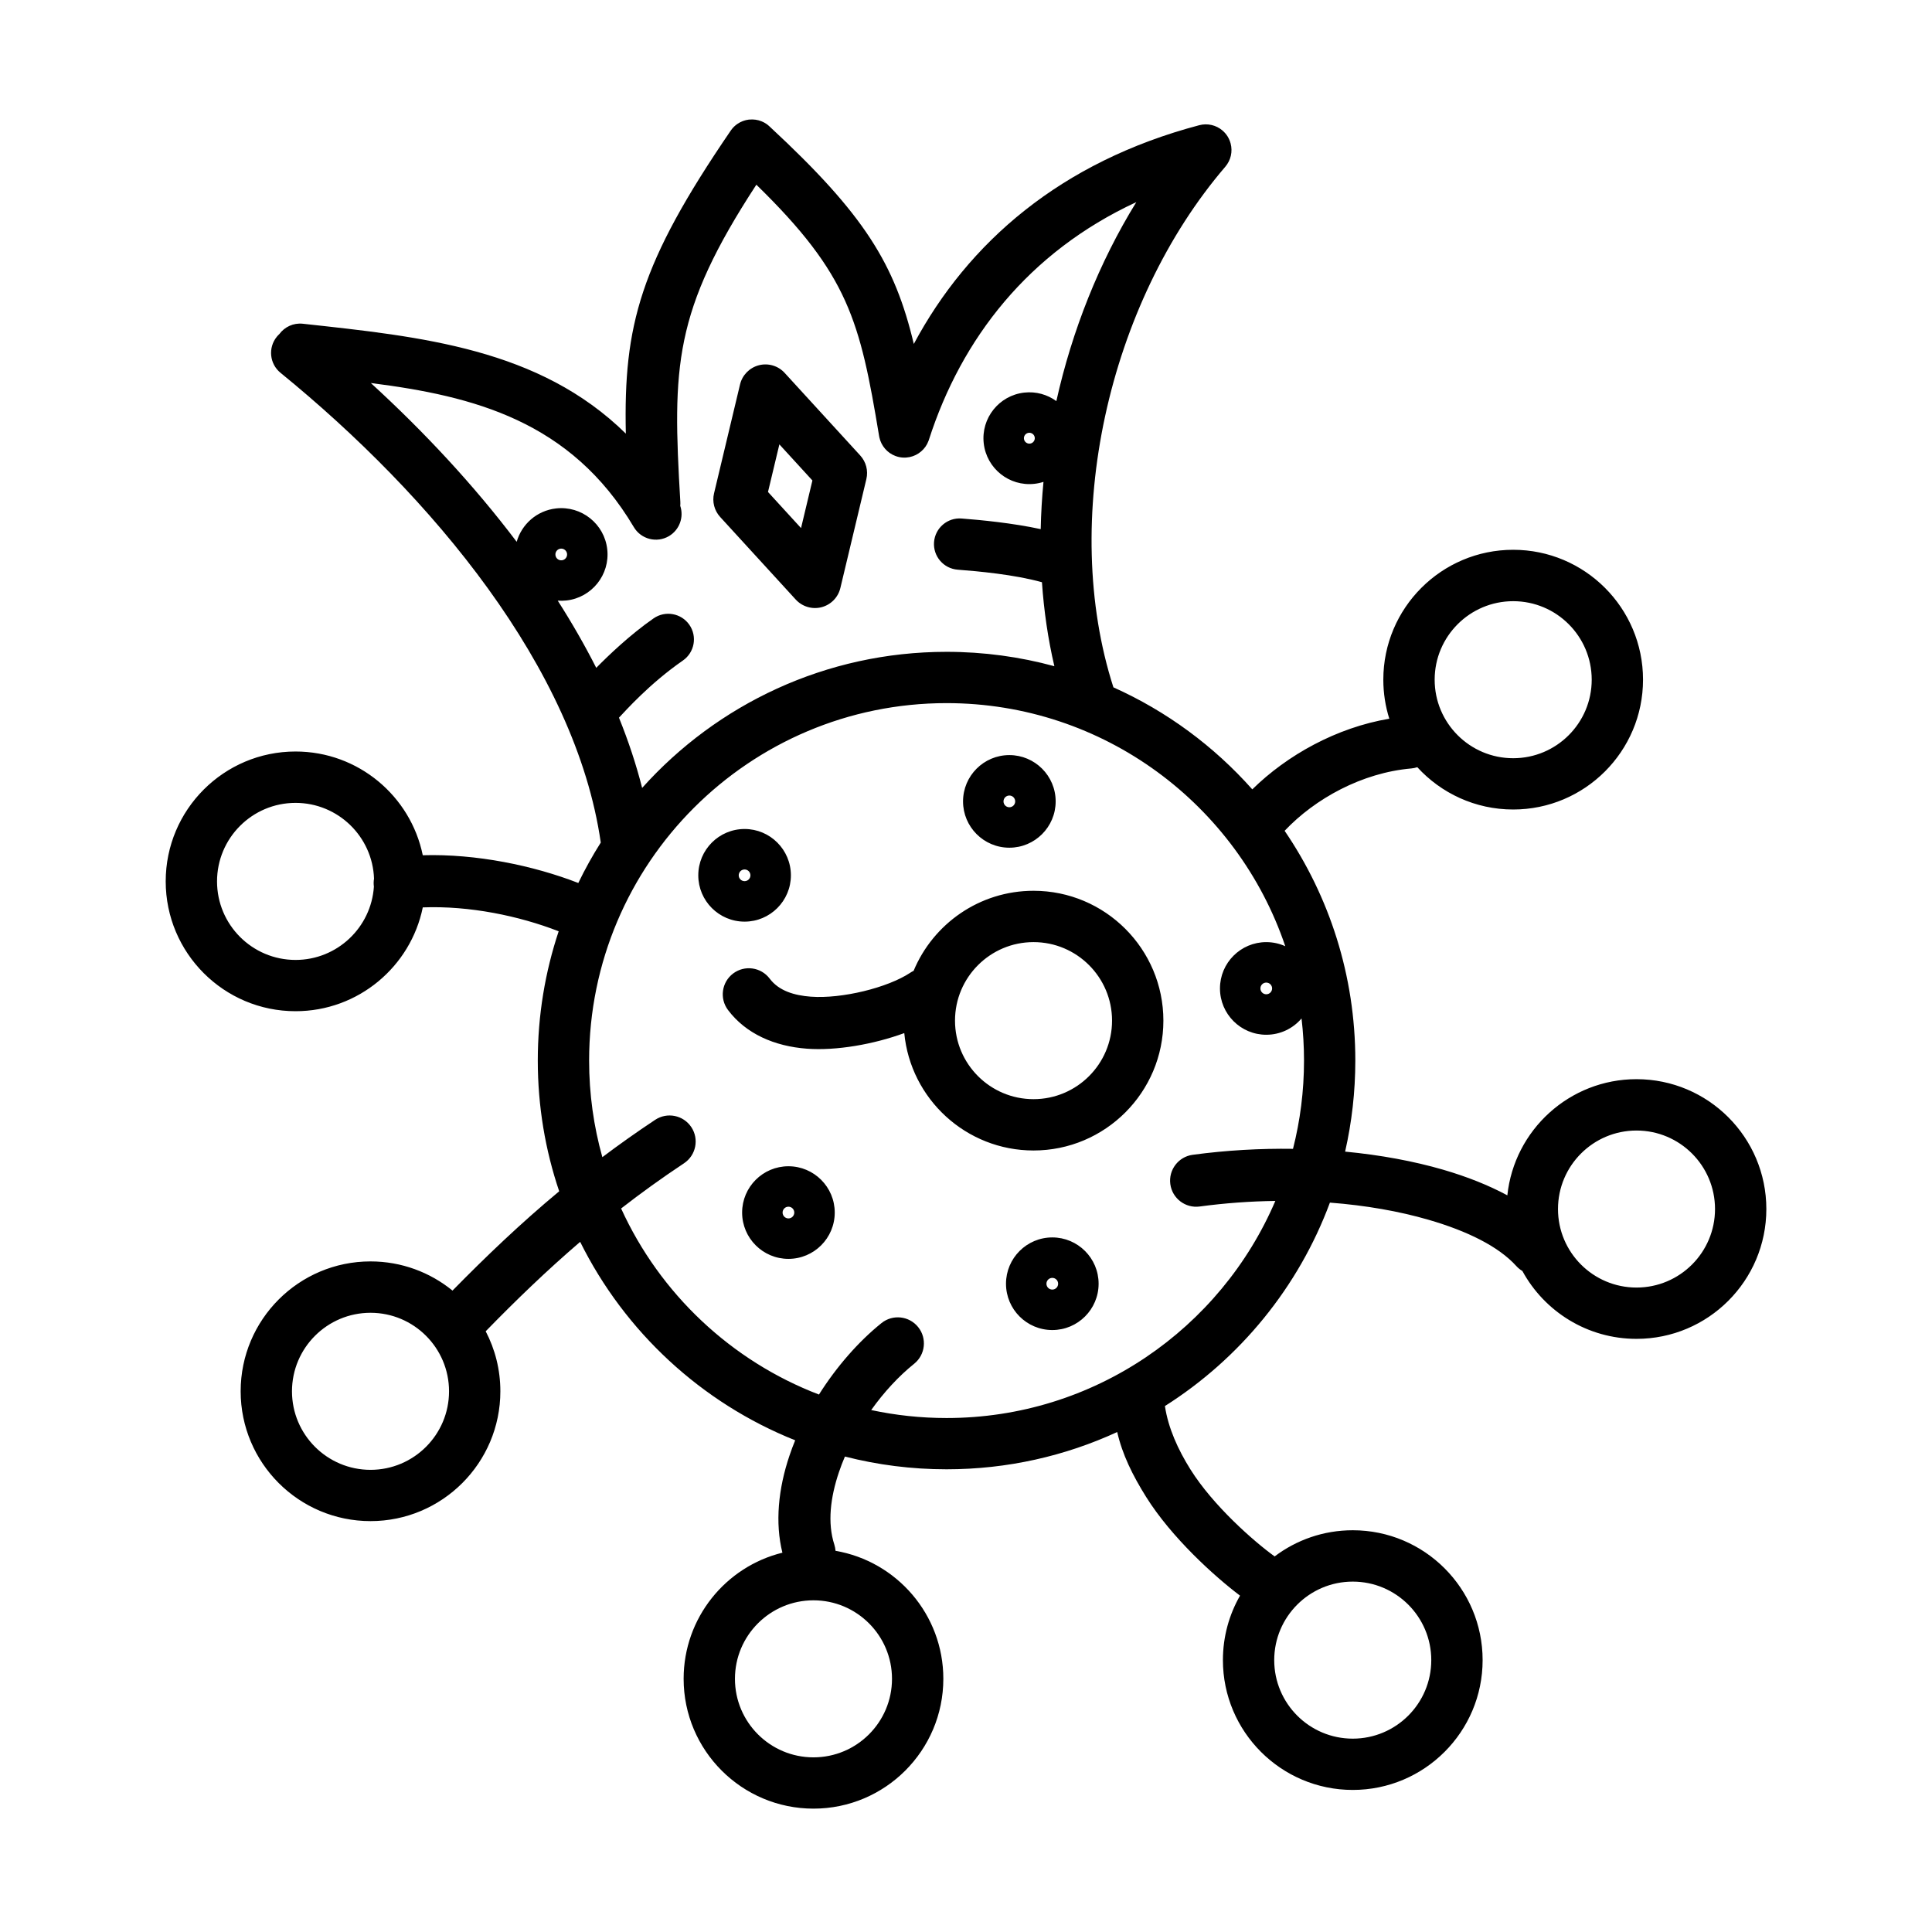 <?xml version="1.0" encoding="UTF-8"?>
<!-- Uploaded to: ICON Repo, www.iconrepo.com, Generator: ICON Repo Mixer Tools -->
<svg fill="#000000" width="800px" height="800px" version="1.1" viewBox="144 144 512 512" xmlns="http://www.w3.org/2000/svg">
 <path d="m342.6 175.69c1.074-0.105 2.18 0.039 3.211 0.457l0.055 0.027c0.582 0.234 1.133 0.559 1.645 0.965 0.164 0.133 0.316 0.27 0.461 0.41 25.227 23.391 33.156 36.457 38.195 57.605 14.402-26.918 38.961-48.273 75.648-57.973 1.098-0.289 2.199-0.293 3.238-0.055l0.035 0.004c1.031 0.242 2.031 0.727 2.891 1.465 0.535 0.461 0.977 0.984 1.336 1.547 0.352 0.57 0.629 1.199 0.812 1.879 0.289 1.094 0.297 2.203 0.059 3.242l-0.008 0.035c-0.238 1.031-0.727 2.023-1.461 2.887-31.246 36.434-43.824 93.953-29.652 137.97 14.129 6.332 26.656 15.602 36.805 27.035 9.234-9.082 22.324-16.371 36.309-18.723-1.027-3.266-1.586-6.742-1.586-10.348 0-18.996 15.422-34.418 34.414-34.418 18.988 0 34.41 15.422 34.41 34.418 0 18.988-15.422 34.41-34.41 34.41-10.055 0-19.113-4.324-25.406-11.211-0.508 0.172-1.047 0.281-1.602 0.332-13.051 1.141-25.469 7.969-33.562 16.523 11.824 17.359 18.734 38.316 18.734 60.883 0 8.293-0.938 16.367-2.703 24.137 9.391 0.891 18.188 2.531 25.98 4.793 6.383 1.859 12.117 4.156 17.012 6.793 1.816-17.289 16.457-30.785 34.227-30.785 18.992 0 34.41 15.414 34.41 34.41 0 18.992-15.418 34.41-34.41 34.41-13.047 0-24.406-7.269-30.238-17.98-0.586-0.348-1.137-0.789-1.613-1.316-4.715-5.211-13-9.281-23.246-12.258-7.785-2.262-16.672-3.824-26.152-4.551-8.312 22.402-23.824 41.309-43.723 53.914 0.883 5.887 3.504 11.582 6.727 16.738 6.062 9.695 16.883 19.168 22.348 23.109 5.766-4.356 12.934-6.934 20.703-6.934 18.992 0 34.414 15.418 34.414 34.41 0 18.992-15.422 34.41-34.414 34.41-18.988 0-34.41-15.418-34.41-34.41 0-6.211 1.652-12.047 4.535-17.078-6.742-5.09-18.121-15.348-24.898-26.18-3.609-5.773-6.293-11.242-7.652-17.18-13.77 6.34-29.086 9.875-45.223 9.875-9.297 0-18.324-1.172-26.934-3.379-0.59 1.367-1.117 2.746-1.582 4.129-2.258 6.68-3.098 13.426-1.223 19.215 0.168 0.539 0.273 1.094 0.316 1.641 16.211 2.773 28.57 16.91 28.57 33.914 0 18.996-15.422 34.41-34.41 34.41-18.992 0-34.414-15.414-34.414-34.41 0-16.152 11.152-29.719 26.176-33.418-1.969-7.902-1.117-16.887 1.887-25.773 0.453-1.34 0.949-2.676 1.5-4.012-24.848-9.918-45.168-28.781-56.984-52.59-8.891 7.621-17.047 15.504-25.035 23.699 2.484 4.754 3.887 10.164 3.887 15.898 0 18.988-15.422 34.41-34.41 34.41-18.992 0-34.414-15.422-34.414-34.41 0-18.992 15.422-34.414 34.414-34.414 8.234 0 15.797 2.902 21.727 7.731 8.953-9.121 18.125-17.875 28.273-26.316-3.68-10.879-5.672-22.531-5.672-34.652 0-11.965 1.945-23.484 5.535-34.25-10.453-4.07-23.609-6.812-36.012-6.332-3.199 15.688-17.09 27.512-33.719 27.512-18.996 0-34.41-15.422-34.41-34.414 0-18.992 15.414-34.41 34.41-34.41 16.621 0 30.504 11.809 33.715 27.492 14.176-0.414 29.324 2.727 41.219 7.352 1.785-3.695 3.773-7.269 5.953-10.711-6.652-46.219-44.73-91.785-84.867-124.49-2.914-2.367-3.352-6.652-0.977-9.566 0.203-0.25 0.426-0.488 0.664-0.703 1.391-1.891 3.719-3.008 6.215-2.738 31.395 3.426 62.613 6.535 85.609 29.121-0.641-28.688 3.738-45.082 27.738-80.211 0.113-0.172 0.23-0.34 0.363-0.5 0.406-0.508 0.875-0.945 1.387-1.309l0.051-0.035c0.914-0.637 1.957-1.023 3.027-1.16l0.16-0.016zm16.98 392.41c11.48 0 20.809 9.324 20.809 20.809 0 11.488-9.328 20.809-20.809 20.809-11.488 0-20.812-9.32-20.812-20.809 0-11.484 9.324-20.809 20.812-20.809zm142.91-4.957c11.488 0 20.812 9.328 20.812 20.809 0 11.488-9.324 20.809-20.812 20.809-11.48 0-20.809-9.32-20.809-20.809 0-11.48 9.328-20.809 20.809-20.809zm-260.3-71.242c11.484 0 20.809 9.324 20.809 20.812 0 11.48-9.324 20.809-20.809 20.809s-20.812-9.328-20.812-20.809c0-11.488 9.328-20.812 20.812-20.812zm242.42-97.148c-12.648-37.434-48.078-64.418-89.762-64.418-52.281 0-94.727 42.445-94.727 94.727 0 8.867 1.219 17.453 3.508 25.598 4.441-3.344 9.094-6.644 13.996-9.895 3.176-2.109 7.469-1.246 9.582 1.934 2.109 3.18 1.238 7.473-1.941 9.582-5.91 3.922-11.43 7.91-16.664 11.977 10.277 22.562 29.152 40.402 52.43 49.309 4.664-7.391 10.469-14.027 16.566-18.934 2.973-2.394 7.328-1.918 9.719 1.055s1.918 7.328-1.055 9.719c-4.086 3.281-8.004 7.519-11.387 12.27 6.445 1.383 13.125 2.113 19.973 2.113 39.082 0 72.664-23.715 87.129-57.527-6.582 0.082-13.316 0.562-20.059 1.473-3.777 0.508-7.262-2.144-7.773-5.93-0.508-3.777 2.148-7.266 5.926-7.773 8.973-1.211 17.93-1.707 26.586-1.582 1.906-7.477 2.918-15.316 2.918-23.387 0-3.773-0.223-7.496-0.656-11.164-2.25 2.644-5.602 4.32-9.344 4.32-6.773 0-12.273-5.5-12.273-12.277 0-6.769 5.5-12.273 12.273-12.273 1.797 0 3.5 0.391 5.035 1.086zm-61.738 77.176c-6.777 0-12.273 5.504-12.273 12.273 0 6.777 5.496 12.273 12.273 12.273 6.769 0 12.27-5.496 12.27-12.273 0-6.769-5.5-12.273-12.27-12.273zm0 13.824c-0.859 0-1.555-0.691-1.555-1.551 0-0.855 0.695-1.551 1.555-1.551 0.855 0 1.543 0.695 1.543 1.551 0 0.859-0.688 1.551-1.543 1.551zm154.82-42.152c11.484 0 20.805 9.32 20.805 20.809 0 11.484-9.32 20.805-20.805 20.805s-20.809-9.32-20.809-20.805c0-11.488 9.324-20.809 20.809-20.809zm-224.75 9.469c-6.769 0-12.273 5.5-12.273 12.27 0 6.777 5.504 12.273 12.273 12.273 6.777 0 12.273-5.496 12.273-12.273 0-6.769-5.496-12.27-12.273-12.27zm0 13.824c-0.852 0-1.547-0.695-1.547-1.555 0-0.855 0.695-1.551 1.547-1.551 0.855 0 1.551 0.695 1.551 1.551 0 0.859-0.695 1.555-1.551 1.555zm33.172-65.613c5.18-12.453 17.465-21.215 31.785-21.215 18.988 0 34.41 15.422 34.41 34.414 0 18.988-15.422 34.41-34.41 34.41-17.883 0-32.594-13.66-34.258-31.109-8.09 2.965-18.008 4.715-25.801 4.133-8.582-0.641-16.164-3.938-20.914-10.258-2.293-3.047-1.68-7.387 1.375-9.68 3.047-2.285 7.387-1.672 9.68 1.375 2.422 3.231 6.508 4.449 10.887 4.777 8.207 0.613 20.367-2.359 26.395-6.363 0.277-0.188 0.559-0.348 0.852-0.484zm31.785-7.613c11.48 0 20.805 9.328 20.805 20.812 0 11.484-9.324 20.809-20.805 20.809-11.488 0-20.812-9.324-20.812-20.809 0-11.484 9.324-20.812 20.812-20.812zm61.672 13.824c-0.859 0-1.547-0.695-1.547-1.551 0-0.852 0.688-1.547 1.547-1.547 0.855 0 1.551 0.695 1.551 1.547 0 0.855-0.695 1.551-1.551 1.551zm-236.45-30.637c-0.383-11.148-9.555-20.086-20.797-20.086-11.488 0-20.809 9.328-20.809 20.809 0 11.488 9.32 20.812 20.809 20.812 11.016 0 20.047-8.586 20.762-19.422-0.008-0.039-0.012-0.082-0.016-0.125-0.082-0.676-0.062-1.348 0.051-1.988zm98.203-13.164c-6.777 0-12.273 5.504-12.273 12.281 0 6.769 5.496 12.27 12.273 12.27 6.769 0 12.27-5.5 12.27-12.27 0-6.777-5.5-12.281-12.27-12.281zm0 13.824c-0.859 0-1.555-0.695-1.555-1.543 0-0.859 0.695-1.555 1.555-1.555 0.852 0 1.547 0.695 1.547 1.555 0 0.848-0.695 1.543-1.547 1.543zm70.164-33.41c-6.777 0-12.273 5.496-12.273 12.273 0 6.769 5.496 12.27 12.273 12.27 6.769 0 12.273-5.5 12.273-12.27 0-6.777-5.504-12.273-12.273-12.273zm0 13.824c-0.855 0-1.551-0.695-1.551-1.551 0-0.859 0.695-1.555 1.551-1.555s1.547 0.695 1.547 1.555c0 0.855-0.691 1.551-1.547 1.551zm-67.047-164.98c-21.973 33.676-22.27 48.102-20.148 84.016 0.02 0.367 0.012 0.73-0.023 1.086 1 2.977-0.172 6.348-2.977 8.016-3.231 1.914-7.406 0.852-9.324-2.379-16.684-28.129-42.438-34.723-69.699-38.184 14.012 12.805 27.27 27.004 38.656 42.078 1.324-4.652 5.34-8.273 10.438-8.844 6.734-0.754 12.812 4.098 13.562 10.828 0.758 6.731-4.094 12.812-10.824 13.566-0.777 0.086-1.547 0.098-2.297 0.043 3.738 5.848 7.156 11.793 10.207 17.809 3.262-3.324 9.023-8.828 15.207-13.121 3.09-2.137 7.332-1.367 9.469 1.715 2.141 3.086 1.371 7.324-1.715 9.465-8.895 6.172-15.215 13.336-16.941 15.145 2.488 6.156 4.559 12.375 6.141 18.617 19.836-22.133 48.645-36.066 80.676-36.066 9.891 0 19.473 1.328 28.57 3.812-1.684-7.199-2.769-14.656-3.293-22.254-7.25-2.039-17-2.922-22.332-3.328-3.742-0.289-6.547-3.559-6.266-7.301 0.285-3.746 3.559-6.551 7.301-6.262 5.027 0.383 13.535 1.203 20.969 2.816 0.086-4.164 0.332-8.344 0.734-12.523-0.766 0.25-1.562 0.422-2.394 0.516-6.668 0.746-12.688-4.059-13.441-10.734-0.746-6.672 4.062-12.691 10.734-13.441 3.141-0.355 6.141 0.527 8.512 2.254 4.156-18.664 11.34-36.781 21.191-52.734-28.625 13.277-46.332 36.18-54.949 62.922-0.035 0.105-0.07 0.211-0.105 0.312l-0.023 0.051c-0.406 1.109-1.082 2.047-1.93 2.769-0.84 0.73-1.867 1.262-3.027 1.508l-0.051 0.012c-0.594 0.121-1.207 0.164-1.832 0.121h-0.055c-0.625-0.051-1.23-0.184-1.801-0.395l-0.051-0.016c-1.105-0.414-2.051-1.086-2.773-1.934-0.727-0.844-1.254-1.871-1.504-3.023l-0.008-0.051c-0.027-0.109-0.047-0.223-0.062-0.332-5.062-30.496-8.094-42.734-32.52-66.555zm200.57 110.37c11.484 0 20.809 9.324 20.809 20.812 0 11.48-9.324 20.805-20.809 20.805s-20.812-9.324-20.812-20.805c0-11.488 9.328-20.812 20.812-20.812zm-193.07-60.5c-1.727-1.887-4.359-2.664-6.832-2.023-2.477 0.645-4.398 2.598-4.992 5.09l-6.887 28.852c-0.535 2.231 0.074 4.578 1.629 6.273l20.023 21.879c1.73 1.883 4.359 2.664 6.832 2.027 2.481-0.648 4.398-2.602 4.992-5.09l6.887-28.855c0.535-2.231-0.074-4.578-1.625-6.269zm-59.031 49.66c-0.852 0.098-1.621-0.516-1.711-1.367-0.098-0.852 0.512-1.617 1.363-1.715 0.852-0.094 1.617 0.52 1.715 1.367 0.094 0.852-0.516 1.621-1.367 1.715zm54.617-18.102 8.758 9.57 3.012-12.617-8.754-9.566zm69.422-12.816c-0.785 0.086-1.504-0.484-1.594-1.273-0.086-0.793 0.484-1.5 1.277-1.594 0.785-0.086 1.5 0.484 1.59 1.277 0.086 0.785-0.484 1.5-1.273 1.59z" fill-rule="evenodd"/>
</svg>